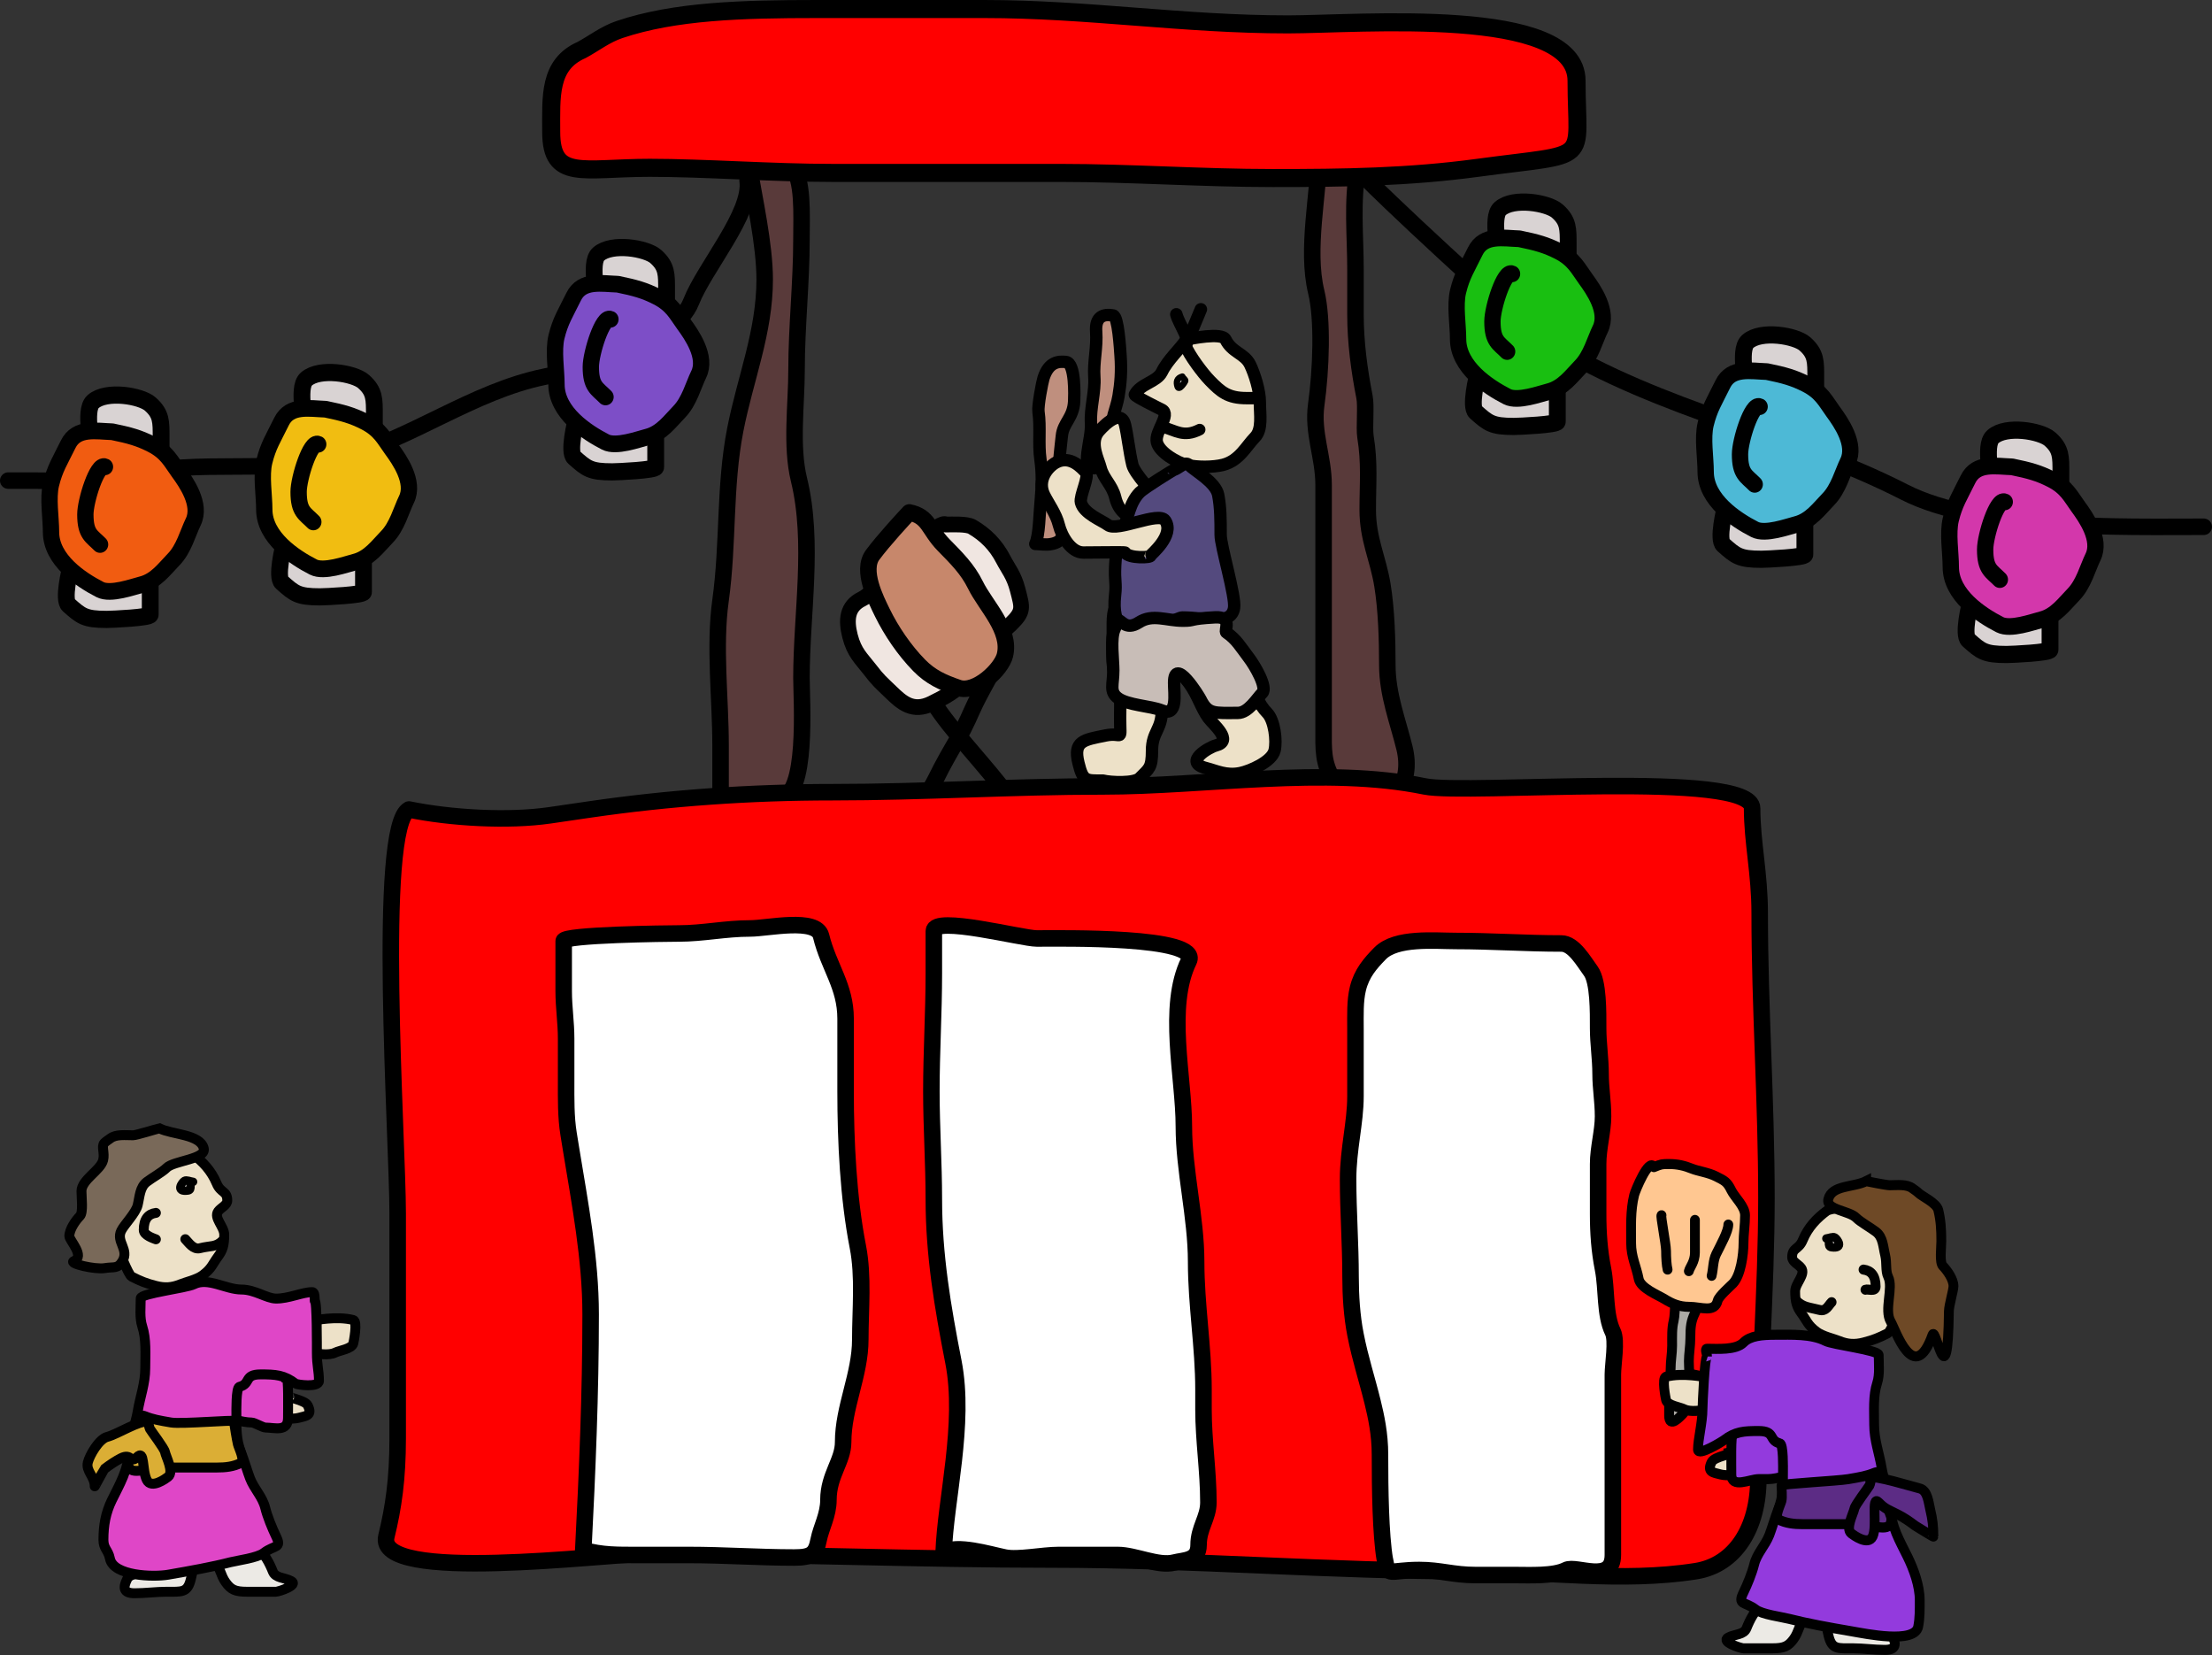 <?xml version="1.0" encoding="UTF-8"?>
<svg version="1.0" viewBox="0 0 1312.2 981.7" xmlns="http://www.w3.org/2000/svg">
<rect x="0" y="0" width="1312.2" height="981.7" fill="#333333" stroke="none"/>
<g transform="translate(-11.311 -92.889)" stroke="#000">
<path d="m454.8 199.98c2.76 19.17-25.61 51.73-33.48 71.86-9.8 25.04-64.63 39.9-87.05 44.49-42.67 8.72-79.99 37.54-120.53 47.9-39.97 10.22-85.74 0.53-123.88 10.27-18.322 4.68-39.862 3.42-60.26 3.42h-13.392" fill="none" stroke-linecap="round" stroke-linejoin="round" stroke-width="9.795"/>
<path d="m823.07 199.98c-0.88 0 86.08 82.9 107.14 95.81 67.58 41.45 142.89 54.21 210.89 88.98 44.7 22.81 129 20.53 177.5 20.53" fill="none" stroke-linecap="round" stroke-linejoin="round" stroke-width="9.795"/>
<g transform="matrix(1.938 0 0 1.98 -349.69 -73.457)" stroke-linecap="round" stroke-linejoin="round">
<path d="m277.56 209.02c3.19 2.75-0.7-8.72 2.5-11.47 4.06-3.49 14.62-1.74 17.48 0.72 3.44 2.97 3.33 5.35 3.33 10.04v12.18c0 8.1-3.33 17.48-3.33 26.53v14.34c0 0.89-11.59 1.43-13.32 1.43-6.76 0-7.81-0.99-11.65-4.3-1.83-1.58 0.31-10.39 0.83-12.19 1.59-5.49 4.16-8.27 4.16-14.34 0-4.5-0.83-8.45-0.83-12.9 0-3.66 0-6.44 0.83-10.04z" fill="#d9d3d3" fill-rule="evenodd" stroke-width="5.146"/>
<path d="m285.93 206.58c-4.86-0.14-10.9-1.47-13.51 3.75-2.54 5.08-4.04 7.18-5.25 12.01-1.03 4.13 0 10.02 0 14.26 0 8.42 9.17 14.34 15.01 17.26 3.24 1.62 10.03-0.82 12.76-1.5 4.35-1.09 7-4.75 9.75-7.51 3.14-3.13 4.38-8 6.01-11.26 2.6-5.21-2.16-11.87-4.51-15.01-2.23-2.97-3.51-5.88-8.25-8.25-3.75-1.87-6.66-2.68-12.01-3.75z" fill="#f1bd11" fill-rule="evenodd" stroke-width="5"/>
<path d="m283.68 217.08c-2.36-1.18-6 10.15-6 14.26 0 5.98 1.94 6.45 4.5 9.01" fill="none" stroke-width="5"/>
</g>
<g transform="matrix(1.938 0 0 1.98 -476.2 -60.081)" stroke-linecap="round" stroke-linejoin="round">
<path d="m277.56 209.02c3.19 2.75-0.7-8.72 2.5-11.47 4.06-3.49 14.62-1.74 17.48 0.72 3.44 2.97 3.33 5.35 3.33 10.04v12.18c0 8.1-3.33 17.48-3.33 26.53v14.34c0 0.89-11.59 1.43-13.32 1.43-6.76 0-7.81-0.99-11.65-4.3-1.83-1.58 0.31-10.39 0.83-12.19 1.59-5.49 4.16-8.27 4.16-14.34 0-4.5-0.83-8.45-0.83-12.9 0-3.66 0-6.44 0.83-10.04z" fill="#d9d3d3" fill-rule="evenodd" stroke-width="5.146"/>
<path d="m285.93 206.58c-4.86-0.14-10.9-1.47-13.51 3.75-2.54 5.08-4.04 7.18-5.25 12.01-1.03 4.13 0 10.02 0 14.26 0 8.42 9.17 14.34 15.01 17.26 3.24 1.62 10.03-0.82 12.76-1.5 4.35-1.09 7-4.75 9.75-7.51 3.14-3.13 4.38-8 6.01-11.26 2.6-5.21-2.16-11.87-4.51-15.01-2.23-2.97-3.51-5.88-8.25-8.25-3.75-1.87-6.66-2.68-12.01-3.75z" fill="#f15c11" fill-rule="evenodd" stroke-width="5"/>
<path d="m283.68 217.08c-2.36-1.18-6 10.15-6 14.26 0 5.98 1.94 6.45 4.5 9.01" fill="none" stroke-width="5"/>
</g>
<g transform="matrix(1.938 0 0 1.98 358.5 -174.53)" stroke-linecap="round" stroke-linejoin="round">
<path d="m277.56 209.02c3.19 2.75-0.7-8.72 2.5-11.47 4.06-3.49 14.62-1.74 17.48 0.72 3.44 2.97 3.33 5.35 3.33 10.04v12.18c0 8.1-3.33 17.48-3.33 26.53v14.34c0 0.89-11.59 1.43-13.32 1.43-6.76 0-7.81-0.99-11.65-4.3-1.83-1.58 0.31-10.39 0.83-12.19 1.59-5.49 4.16-8.27 4.16-14.34 0-4.5-0.83-8.45-0.83-12.9 0-3.66 0-6.44 0.83-10.04z" fill="#d9d3d3" fill-rule="evenodd" stroke-width="5.146"/>
<path d="m285.93 206.58c-4.86-0.14-10.9-1.47-13.51 3.75-2.54 5.08-4.04 7.18-5.25 12.01-1.03 4.13 0 10.02 0 14.26 0 8.42 9.17 14.34 15.01 17.26 3.24 1.62 10.03-0.82 12.76-1.5 4.35-1.09 7-4.75 9.75-7.51 3.14-3.13 4.38-8 6.01-11.26 2.6-5.21-2.16-11.87-4.51-15.01-2.23-2.97-3.51-5.88-8.25-8.25-3.75-1.87-6.66-2.68-12.01-3.75z" fill="#19bf11" fill-rule="evenodd" stroke-width="5"/>
<path d="m283.68 217.08c-2.36-1.18-6 10.15-6 14.26 0 5.98 1.94 6.45 4.5 9.01" fill="none" stroke-width="5"/>
</g>
<g transform="matrix(1.938 0 0 1.98 505.37 -95.752)" stroke-linecap="round" stroke-linejoin="round">
<path d="m277.56 209.02c3.19 2.75-0.7-8.72 2.5-11.47 4.06-3.49 14.62-1.74 17.48 0.72 3.44 2.97 3.33 5.35 3.33 10.04v12.18c0 8.1-3.33 17.48-3.33 26.53v14.34c0 0.89-11.59 1.43-13.32 1.43-6.76 0-7.81-0.99-11.65-4.3-1.83-1.58 0.31-10.39 0.83-12.19 1.59-5.49 4.16-8.27 4.16-14.34 0-4.5-0.83-8.45-0.83-12.9 0-3.66 0-6.44 0.83-10.04z" fill="#d9d3d3" fill-rule="evenodd" stroke-width="5.146"/>
<path d="m285.93 206.58c-4.86-0.14-10.9-1.47-13.51 3.75-2.54 5.08-4.04 7.18-5.25 12.01-1.03 4.13 0 10.02 0 14.26 0 8.42 9.17 14.34 15.01 17.26 3.24 1.62 10.03-0.82 12.76-1.5 4.35-1.09 7-4.75 9.75-7.51 3.14-3.13 4.38-8 6.01-11.26 2.6-5.21-2.16-11.87-4.51-15.01-2.23-2.97-3.51-5.88-8.25-8.25-3.75-1.87-6.66-2.68-12.01-3.75z" fill="#4db9d6" fill-rule="evenodd" stroke-width="5"/>
<path d="m283.68 217.08c-2.36-1.18-6 10.15-6 14.26 0 5.98 1.94 6.45 4.5 9.01" fill="none" stroke-width="5"/>
</g>
<g transform="matrix(1.938 0 0 1.98 650.79 -39.272)" stroke-linecap="round" stroke-linejoin="round">
<path d="m277.56 209.02c3.19 2.75-0.7-8.72 2.5-11.47 4.06-3.49 14.62-1.74 17.48 0.72 3.44 2.97 3.33 5.35 3.33 10.04v12.18c0 8.1-3.33 17.48-3.33 26.53v14.34c0 0.89-11.59 1.43-13.32 1.43-6.76 0-7.81-0.99-11.65-4.3-1.83-1.58 0.31-10.39 0.83-12.19 1.59-5.49 4.16-8.27 4.16-14.34 0-4.5-0.83-8.45-0.83-12.9 0-3.66 0-6.44 0.83-10.04z" fill="#d9d3d3" fill-rule="evenodd" stroke-width="5.146"/>
<path d="m285.93 206.58c-4.86-0.14-10.9-1.47-13.51 3.75-2.54 5.08-4.04 7.18-5.25 12.01-1.03 4.13 0 10.02 0 14.26 0 8.42 9.17 14.34 15.01 17.26 3.24 1.62 10.03-0.82 12.76-1.5 4.35-1.09 7-4.75 9.75-7.51 3.14-3.13 4.38-8 6.01-11.26 2.6-5.21-2.16-11.87-4.51-15.01-2.23-2.97-3.51-5.88-8.25-8.25-3.75-1.87-6.66-2.68-12.01-3.75z" fill="#d337ab" fill-rule="evenodd" stroke-width="5"/>
<path d="m283.68 217.08c-2.36-1.18-6 10.15-6 14.26 0 5.98 1.94 6.45 4.5 9.01" fill="none" stroke-width="5"/>
</g>
<path d="m565.28 509.76c9.56 15.6 31.3 37.7 45.08 56.48 5.67 7.72 9.18 12.02 14.54 19.32" fill="none" stroke-linecap="round" stroke-linejoin="round" stroke-width="9.795"/>
<path d="m660.43 370.57c-8.71 0.65-1.28-17-1.92-26.69-0.59-8.89 2.62-18.58 1.98-27.47-0.62-8.66 1.76-17.47 1.09-26.79-0.64-8.95 4.18-10.7 10.08-9.66 3 0.53 4.08 19.63 4.38 23.86 0.67 9.3 0.04 16.67-1.19 23.93-1.5 8.84-4.92 12.78-4.1 24.16 0.76 10.56-0.5 13.76-10.32 18.66z" fill="#bf8f7e" fill-rule="evenodd" stroke-linecap="round" stroke-linejoin="round" stroke-width="7.346"/>
<g fill="#593a3a" fill-rule="evenodd" stroke-linecap="round" stroke-linejoin="round" stroke-width="9.795">
<path d="m793.58 185.74c0.26 21.04-7.64 54.96-1.45 80.26 4 16.34 2.88 46.27 0 66.89-2.34 16.71 4.36 30.93 4.36 47.56v144.17c0 12.92-0.58 20.31 5.82 31.21 6.67 11.36-0.85 19.32 14.54 19.32 12.31 0 14.44-2.87 21.81-10.4 7.48-7.64 8.17-18.63 5.82-28.24-3.81-15.59-10.18-31.73-10.18-49.05 0-15-0.52-32.93-2.91-47.56-2.61-16-8.72-27.26-8.72-44.59 0-16 1.22-27.73-1.35-43.47-0.82-5.48 0.53-18.09-0.57-23.52-3.13-15.99-5.35-32.49-5.35-48.94v-26.76c0-19.48-2.22-40.68 1.45-59.45 2.22-11.32-2.58-10.4-11.63-10.4-5.62 0-4.71 0.14-11.64 2.97z"/>
<path d="m456.22 194.66c2.4 15.43 8.72 43.39 8.72 63.91 0 31.33-11.49 58.73-17.45 89.18-6.56 33.55-4.03 67.45-8.72 101.07-3.85 27.5 0 58.35 0 86.2v28.24c0 7.04 30.91 2.98 34.9 2.98 17.12 0 13.08-58.47 13.08-71.35 0-37.75 7.61-80.37-1.45-117.42-4.94-20.18-1.46-44.6-1.46-65.39 0-25.36 2.91-51.54 2.91-77.29 0-14.36 1.28-35.85-5.81-43.1-5.87-6-16.54 4.36-24.72 2.97z"/>
</g>
<path d="m356.32 122.54c-19.64 8.62-18.02 27.75-18.02 48.6 0 29.11 18.58 21.27 58.57 21.27 31.88 0 73.15 3.03 108.13 3.03h135.17c41.67 0 84.07 3.04 126.16 3.04 42.54 0 80.41-0.51 121.64-6.07 68.88-9.29 58.58-1.59 58.58-51.64 0-44.61-128.75-33.42-171.21-33.42-62.34 0-118.41-9.108-180.22-9.108h-99.13c-44.65 0-84.51 1.152-117.14 12.148-8.6 2.9-15.02 8.1-22.53 12.15z" fill="#f00" fill-rule="evenodd" stroke-linecap="round" stroke-linejoin="round" stroke-width="10.705"/>
<path d="m607.45 477.06c-0.95 2.43-13.78 25.19-17.45 32.7-2.87 5.87-5.43 12.72-10.18 20.8-5.49 9.35-9.24 15.91-13.09 23.79-5.33 10.9-10.56 15.25-17.45 22.29-0.68 0.7 0 1.98 0 2.97" fill="none" stroke-linecap="round" stroke-linejoin="round" stroke-width="9.795"/>
<path d="m253.92 572.97c-19.37 9.9-6.7 195.89-6.7 239.54v133.46c0 24.02-2.47 40.89-6.7 58.13-6.88 28.2 130.23 10.3 154.01 10.3 80.05 0 160.75 3.4 241.06 3.4 82.78 0 164.47 6.9 247.75 6.9 44.64 0 89.79 6.9 133.96 0 23.4-3.7 37.1-25.7 37.1-54.78 0-53.9 4.8-111.75 4.8-166.51 0-57.07-4-113.16-4-168.84 0-23.8-4.5-42.13-4.5-62.35 0-22.97-168.72-7.74-194.15-12.93-59.2-12.11-130.04 0-190.83 0-54.15 0-106.51 3.42-160.7 3.42-48.54 0-96.63 3.35-143.97 10.26-7.81 1.14-15.62 2.29-23.43 3.43-24.93 3.64-58.89 1.65-83.7-3.43z" fill="#f00" fill-rule="evenodd" stroke-linecap="round" stroke-linejoin="round" stroke-width="9.795"/>
<path d="m357.33 1012.1c2.39-46.6 4.36-92.87 4.36-139.69 0-33.03-6.41-66.07-11.63-98.09-0.48-2.97-0.97-5.95-1.45-8.92-1.66-10.17-1.46-20.78-1.46-31.21v-25.27c0-9.78-1.45-18.48-1.45-28.24v-29.72c0-3.72 61.35-4.46 68.34-4.46 14.32 0 27.51-2.98 42.18-2.98 10.63 0 39.44-6.69 42.17 4.46 4.51 18.45 14.54 29.66 14.54 49.05v43.1c0 29.65 1.6 63.18 7.27 92.15 3.45 17.65 1.45 37.02 1.45 55 0 20.9-10.18 40.22-10.18 60.94 0 11.09-8.72 19.54-8.72 34.18 0 9.02-4.37 16.39-5.82 23.8-1.64 8.4-4.3 10.4-14.54 10.4-20.85 0-41.27-1.5-62.53-1.5h-30.54c-11.16 0-21.03 0.2-31.99-3z" fill="#fff" fill-rule="evenodd" stroke-width="9.795"/>
<path d="m571.1 1013.6c1.1-31.45 12.99-76.27 5.81-112.95-6.4-32.71-11.63-63.38-11.63-96.61 0-21.12-1.46-42.62-1.46-63.91 0-23.47 1.46-46.57 1.46-69.85v-25.27c0-9.31 52.23 4.46 61.07 4.46 14.8 0 97.44-1.5 90.16 13.38-13.29 27.17-2.91 68.84-2.91 98.09 0 26.09 7.28 53.9 7.28 80.26 0 25.66 4.36 50.4 4.36 75.8v11.89c0 18.22 2.91 36.51 2.91 55 0 9.25-5.82 15.05-5.82 25.31 0 9.6-8.68 8.9-14.54 10.4-9.43 2.4-23.09-4.5-33.45-4.5h-34.9c-9.84 0-24.14 3.1-31.99 1.5-9.67-2-28.47-7.8-36.35-3z" fill="#fff" fill-rule="evenodd" stroke-width="9.795"/>
<path d="m832.85 1018.1c-2.55-15.4-2.91-41.96-2.91-62.45 0-12.42-2.33-22.9-4.36-31.21-3.33-13.6-7.34-25.59-10.18-40.13-2.15-10.99-2.91-23.09-2.91-34.19 0-19.47-1.46-38.45-1.46-57.97 0-17.68 4.37-33.43 4.37-49.04v-40.13c0-8.23-0.35-16.41 1.45-23.79 2.23-9.1 7.34-14.93 13.09-20.8 9.57-9.79 32.46-7.43 45.08-7.43 21.01 0 41.61 1.48 62.53 1.48 7.3 0 13.2 10.56 17.45 16.35 4.59 6.26 4.36 24.46 4.36 34.19 0 8.51 1.45 17.86 1.45 26.75 0 8.78 1.46 16.12 1.46 25.27 0 8.84-2.91 18.62-2.91 28.24v29.72c0 11.3 0.74 21.63 2.91 32.7 2.32 11.85 0.85 27.01 5.82 37.16 2.51 5.15 0 19.28 0 25.27v107.01c0 17.4-21.67 5.9-27.63 8.9-7.35 3.8-21.92 3-30.54 3h-23.27c-13.23 0-20.84-3-33.44-3-17.88 0-18.33 4.5-20.36-5.9z" fill="#fff" fill-rule="evenodd" stroke-width="9.795"/>
<g transform="matrix(1.938 0 0 1.98 -176.35 -147.58)" stroke-linecap="round" stroke-linejoin="round">
<path d="m277.56 209.02c3.19 2.75-0.7-8.72 2.5-11.47 4.06-3.49 14.62-1.74 17.48 0.72 3.44 2.97 3.33 5.35 3.33 10.04v12.18c0 8.1-3.33 17.48-3.33 26.53v14.34c0 0.89-11.59 1.43-13.32 1.43-6.76 0-7.81-0.99-11.65-4.3-1.83-1.58 0.31-10.39 0.83-12.19 1.59-5.49 4.16-8.27 4.16-14.34 0-4.5-0.83-8.45-0.83-12.9 0-3.66 0-6.44 0.83-10.04z" fill="#d9d3d3" fill-rule="evenodd" stroke-width="5.146"/>
<path d="m285.93 206.58c-4.86-0.14-10.9-1.47-13.51 3.75-2.54 5.08-4.04 7.18-5.25 12.01-1.03 4.13 0 10.02 0 14.26 0 8.42 9.17 14.34 15.01 17.26 3.24 1.62 10.03-0.82 12.76-1.5 4.35-1.09 7-4.75 9.75-7.51 3.14-3.13 4.38-8 6.01-11.26 2.6-5.21-2.16-11.87-4.51-15.01-2.23-2.97-3.51-5.88-8.25-8.25-3.75-1.87-6.66-2.68-12.01-3.75z" fill="#7d4ec7" fill-rule="evenodd" stroke-width="5"/>
<path d="m283.68 217.08c-2.36-1.18-6 10.15-6 14.26 0 5.98 1.94 6.45 4.5 9.01" fill="none" stroke-width="5"/>
</g>
<path d="m572.39 403.97c-2.92-2.84-23.89 16.7-31.25 22.06-6.47 4.72-9.54 17.74-18.46 22.07-9.05 4.39-9.54 12.61-7.11 22.06 2.52 9.79 6.59 13.13 11.37 19.31 5.85 7.58 6.69 7.87 12.78 13.79 6.6 6.41 13.08 12.27 24.15 6.9 8.16-3.97 14.95-7.87 18.46-12.41 4.51-5.83 10.11-12.74 12.79-17.93 2.96-5.76 11.07-12.14 15.62-16.55 8.07-7.84 7.09-9.71 4.26-20.69-2.22-8.61-5.67-12.39-8.52-17.93-4.44-8.62-10.66-14.75-18.47-19.3-3.22-1.88-11.97-1.38-15.62-1.38z" fill="#f0e6e1" fill-rule="evenodd" stroke-linecap="round" stroke-linejoin="round" stroke-width="9.325"/>
<path d="m550.74 396.8c-2.4 2.51-15.49 16.64-21.82 25.26-6.73 9.18 1.91 26.19 5.82 34.19 5.35 10.93 13.12 22.33 21.81 31.21 6.86 7.01 14.03 10.23 23.27 13.38 10.46 3.56 25.62-11.11 27.63-19.32 3.66-14.96-11.42-29.29-17.45-41.62-4.71-9.62-11.5-16.21-18.9-23.78-9.12-9.32-8.69-16.94-20.36-19.32z" fill="#c7876b" fill-rule="evenodd" stroke-linecap="round" stroke-linejoin="round" stroke-width="9.795"/>
<path d="m665.62 555.83c-10.2 0-11.86 0.58-14.54-10.4-3.22-13.14 3.08-13.71 15.99-16.35 10.62-2.17 8.73 4.75 8.73-10.41 0-9.24 0.84-17.58-2.91-25.26-2.48-5.08-1.46-17.87-1.46-23.78 0-10.6-0.55-15.79 4.37-20.81 1.3-1.34 23.2-1.49 26.17-1.49h21.81c5.32 0 9.74 16.92 11.64 20.81 4.58 9.37 14.86 14.7 17.45 25.27 2.5 10.24 4.92 16.92 10.18 22.29 4.31 4.41 5.76 16.57 4.36 22.3-1.64 6.7-14.65 12.2-20.36 13.37-8.35 1.71-14.13-1.38-20.36-2.97-13.75-3.51 2.07-12.42 5.82-13.38 10.7-2.73-1.45-12.38-4.36-16.35-4.37-5.95-6.16-13.34-11.64-20.8-5.32-7.26-10.05-9.26-14.54-10.41-1.36-0.35-1.45 23.97-1.45 26.75 0 11.56-5.82 12.64-5.82 23.79 0 10.47-1.73 10.68-7.27 16.35-3.18 3.25-17.27 2.64-21.81 1.48z" fill="#ede1c8" fill-rule="evenodd" stroke-linecap="round" stroke-linejoin="round" stroke-width="7.346"/>
<path d="m715.06 294.24c-3.56 5.51-10.87 11.82-14.54 19.32-2.89 5.91-12.82 6.89-16 13.38-0.43 0.89 15.03 8.42 16 8.92 5.7 2.91-4.46 13-2.91 19.32 1.5 6.14 12.06 12 17.45 13.38 6.18 1.58 15.96 1.49 21.81 0 9.68-2.48 13.68-11.02 18.91-16.35 4.56-4.67 2.9-13.45 2.9-20.81 0-6.73-3.09-16.73-5.81-22.3-3.26-6.66-10.74-7.09-14.54-14.86-2.16-4.4-20.95-0.47-23.27 0z" fill="#ede1c8" fill-rule="evenodd" stroke-linecap="round" stroke-linejoin="round" stroke-width="7.346"/>
<path d="m697.61 387.88c-2-2.04-13.29-14.19-14.54-19.32-1.82-7.42-2.92-17.87-4.37-23.78-2.72-11.15-15.22 3.41-15.99 4.45-4.97 6.77 0.38 16.44 1.45 20.81 1.65 6.76 6.91 10.4 8.73 17.84 2.01 8.21 6.76 11.79 14.54 13.38 9.39 1.91 10.47 4.15 17.45-2.98 4.49-4.59 0.03-4.43-7.27-10.4z" fill="#ede1c8" fill-rule="evenodd" stroke-width="7.346"/>
<path d="m707.79 371.53c-0.11-0.22-17.83 10.79-20.36 13.38-6.32 6.45-6.62 15.01-10.18 22.29-2.39 4.9-3.93 12.41-4.36 20.81-0.52 10.07 0.77 10.14-0.08 17.82-4.3 38.84 35.2 13.26 39.85 13.26 14.26 0 29.03 5.05 30.73-5.66 1.08-6.73-7.97-36.57-7.97-43.26 0-8.28 0.01-16.26-1.46-23.78-1.48-7.57-13.81-14.12-17.45-17.83-2.16-2.22-5.81 1.98-8.72 2.97z" fill="#544a7e" fill-rule="evenodd" stroke-linecap="round" stroke-linejoin="round" stroke-width="7.346"/>
<path d="m625.46 415.48c2.43-5.09 2.42-17.71 3.37-27.55 0.6-6.21 0.84-14.55-0.31-22.49-1.35-9.34 0.18-19.13-1.16-28.37-0.5-3.51 2.24-17.64 3-19.99 3.12-9.73 8.89-9.97 13.32-9.52 5.68 0.57 4.98 20.36 4.84 23.31-0.51 10.11-6.53 12.5-7.31 20.63-0.79 8.16-2.17 15.55-1.13 22.71 1.3 9.02 3.2 18.25 2.38 26.69-0.71 7.4 1.17 13.34-8.15 14.75-2.92 0.44-5.9-0.11-8.85-0.17z" fill="#bf8f7e" fill-rule="evenodd" stroke-linecap="round" stroke-linejoin="round" stroke-width="7.346"/>
<path d="m678.7 420.58c-0.07-0.3-19.11 0-24.72 0-7.38 0-12.93-9.76-14.54-16.35-1.64-6.7-6.24-12.76-8.72-17.84-4.37-8.93 2.44-16.85 7.27-19.32 8.43-4.31 14.96 3.41 17.45 5.95 2.25 2.3-3.82 14.1-2.91 17.83 1.64 6.7 12.59 10.77 16 13.38 5.57 4.27 30.23-8.28 33.99-2.65 5.87 8.79-8.92 20.54-8.72 20.81 0.91 1.26-12.95 1.84-15.1-1.81z" fill="#ede1c8" fill-rule="evenodd" stroke-linecap="round" stroke-linejoin="round" stroke-width="7.346"/>
<path d="m673.81 460.55c-5.03 2.38 1.09 0.57-1.28 5.41-2.64 5.39-0.78 18.12-0.78 24.47 0 8.47-2.42 12.51 2.59 16.35 5.74 4.4 19.58 4.74 26.18 7.43 9.64 3.95 7.27-9.69 7.27-16.34 0-16.18 14.78 7.86 15.68 9.71 4.47 9.14 8.39 8.12 22.13 8.12 6.27 0 11.39-8.67 14.54-11.89 3.12-3.19-4.32-16.01-7.9-20.7-4.88-6.4-7.43-11.11-13.43-15.12-1.49-0.99 4-9.56-6.7-8.98-16.28 0.88-11.41 2.01-19 2.01-10.06 0-18-4.23-26.15 0.99-8.21 5.27-10.24-1.95-13.15-1.46z" fill="#c8bdb7" fill-rule="evenodd" stroke-linecap="round" stroke-linejoin="round" stroke-width="7.346"/>
<path d="m714.49 297.8c2.48 6.06 10.27 16.44 14.54 20.81 6.53 6.67 10.67 10.4 21.81 10.4h4.37" fill="none" stroke-linecap="round" stroke-linejoin="round" stroke-width="7.346"/>
<path d="m709.14 279.31c1.46 5.94 10.36 17.83 4.36 17.83 2.13 0 9.39-19.18 10.18-20.8" fill="none" stroke-linecap="round" stroke-linejoin="round" stroke-width="7.432"/>
<path d="m701.17 346.18c7.61 1.95 12.2 6.4 21.81 1.49" fill="none" stroke-linecap="round" stroke-linejoin="round" stroke-width="6.856"/>
<path d="m712.71 316.22c-3.28 0.91-3.72 3.14-2.85 5.89 0.9 2.88 4.49-2.95 4.55-3.17 0.31-0.99-1.45-1.73-1.7-2.72z" fill="#f1efee" fill-rule="evenodd" stroke-linecap="round" stroke-linejoin="round" stroke-width="3.791"/>
<g transform="matrix(1.938 0 0 1.98 -178.04 -39.235)">
<path d="m637.44 547.43c-2.34 0.83-4.26 4.83-5.12 6.98-0.8 2.01-3.53 1.76-5.58 2.79-2.51 1.25 3.78 3.25 4.65 3.25h8.84c3.64 0 4.89-0.63 6.51-2.79 1.57-2.1 1.75-4.54 3.25-6.04 2.47-2.47 3.73-2.93 5.58-0.47 1.04 1.39 1.31 3.37 1.86 5.58 1.02 4.09 2.77 3.72 7.44 3.72 3.12 0 6.52 0.47 9.76 0.47 3.55 0 3.55-1.75 2.33-4.19-1.04-2.08-3.82-0.87-4.65-4.18-0.6-2.4-1.69-4.01-3.26-5.58-1.41-1.41-4.34-1.44-6.04-1.86-2.45-0.61-5.81 0-8.37 0-3.25 0-6.72-0.32-9.76-0.93-4.23-0.85-9.61-2.16-7.44 3.25z" fill="#eceae5" fill-rule="evenodd" stroke-width="3"/>
<path d="m626.74 501.87c1.91 0.38-4.24 1.05-5.11 2.79-1.51 3.01 0.4 3.12 2.79 3.72 2.03 0.5 4.87 0 6.97 0 2.3 0 0.08-6.36 0-6.51-0.46-0.93-3.77-0.18-4.65 0z" fill="#ede1c8" fill-rule="evenodd" stroke-width="3"/>
<path d="m628.14 496.29c-0.67 0-0.47 9.12-0.47 12.09 0 4.33 5.61 1.39 8.37 1.39h2.79c2.97 0 8.14-1.56 9.77-2.79 2.24-1.68 3.72-2.08 3.72-5.11 0-3.75-0.36-5.29-2.79-6.51-3.71-1.85-7.38-2.33-11.63-2.33-7.47 0-4.78-0.73-9.76 3.26z" fill="#933add" fill-rule="evenodd" stroke-width="3"/>
<path d="m611.4 454.44c-1.2-2.39-0.74 5.31-1.39 7.91-0.58 2.29-0.47 4.65-0.47 7.44 0 2.31-0.46 4.48-0.46 6.97 0 2.41-0.47 4.45-0.47 6.98v6.97c0 4.02 3.38 0.34 4.19-0.46 1.7-1.71 1.44-5.86 1.86-8.37 0.38-2.34 0-5.08 0-7.44 0-2.09 0.46-4.62 0.46-6.98 0-3.3 0.2-5.04 1.4-7.44 1.01-2.02 0.2-4.69-0.47-6.04-0.7-1.39-3.12 0.16-4.65 0.46z" fill="#acaaa5" fill-rule="evenodd" stroke-width="3"/>
<path d="m649.53 438.17c-1.25 2.95-3.26 2.19-3.26 5.12 0 1.42 1.93 2.11 2.79 3.25 1.45 1.93-1.86 4.57-1.86 6.97 0 3.23 0.49 4.68 1.86 6.51 1.87 2.5 1.91 3.53 4.65 5.58 1.86 1.4 5.24 2.1 6.98 2.79 2.57 1.03 4.78 1.13 7.43 0.47 3.02-0.76 4.73-1.43 7.44-2.79 0.99-0.5 3.98-8.08 4.65-9.77 1.39-3.46 2.33-8.26 2.33-12.08 0-4.17-1.93-8.31-3.72-10.7-1.87-2.48-3.15-3.61-4.65-5.11-2.18-2.18-15.57 0.11-17.2 0.93-3.18 2.28-5.82 5.02-7.44 8.83z" fill="#ede1c8" fill-rule="evenodd" stroke-width="3"/>
<path d="m668.93 420.52c-3.83 1.91-10.51 1.11-11.58 5.4-0.81 3.23 6.4 3.43 8.55 5.58 1.22 1.22 4.46 2.99 6.05 4.19 2.16 1.62 2.15 4.43 2.79 6.97 0.59 2.39 0.04 4.73 0.93 6.51 1.66 3.32-1.32 9.9 0.77 13.4 1.49 2.47 7.14 19.54 12.81 3.97 1.02-2.81 4.66 20.25 5.01-7.14 0.03-1.72 1.4-6.21 1.4-7.44 0-2.08-1.97-4.76-3.26-6.04-1.05-1.05-0.46-5.59-0.46-7.44 0-3.44-0.17-6.24-0.93-9.3-0.54-2.17-5.1-4.17-6.05-5.12-0.54-0.54-1.24-0.93-1.86-1.39-1.75-1.31-4.66-0.93-6.97-0.93-0.98 0-6.24-1.03-7.2-1.22z" fill="#6e4926" fill-rule="evenodd" stroke-width="3"/>
<path d="m619.31 479.09c0.17 0.17-6.44-1.3-11.63 0-1.4 0.35-0.08 6.66 0 6.97 0.42 1.68 4.27 2.14 5.58 2.79 1.82 0.91 5.4 0.39 6.97 0 3.16-0.79 2.87-2.16 3.72-5.58 0.71-2.82-2.65-3.78-4.64-4.18z" fill="#ede1c8" fill-rule="evenodd" stroke-width="3"/>
<path d="m620.23 473.04c-0.73-0.14-1.39 14.48-1.39 15.81 0 3.97-1.39 8.95-1.39 12.09 0 2.09 7.54-2.52 7.9-2.79 3.53-2.65 6.12-2.79 10.69-2.79 5.24 0 2.91 2.82 6.51 3.72 1.08 0.27 0.93 7.47 0.93 8.37 0 4.22 0.07 7.49-1.39 11.16-0.91 2.26-2.09 6.15-2.79 7.9-1.29 3.22-3.82 5.5-4.65 8.83-0.65 2.59-2.16 6.17-3.26 8.37-1.95 3.91 0.36 2.6 3.72 5.12 1.96 1.47 7.91 2.21 10.23 2.79 5.56 1.39 12.27 2.59 19.06 3.72 4.51 0.75 19.41 3.85 20.46-1.4 0.52-2.58 0.47-5.17 0.47-7.9 0-4.32-1.82-9.22-3.72-13.02-2.35-4.7-5.12-9.18-5.12-14.41 0-3.59-2.15-8.26-2.79-12.09-0.73-4.42-2.32-8.42-2.32-13.02 0-4.28-0.37-8.66 0.93-12.55 0.84-2.53 0.46-5.65 0.46-8.37 0-1.46-14.04-3.07-16.27-4.19-4.37-2.18-10.48-1.86-15.34-1.86-4.08 0-7.74 0.3-9.77 2.33-2.34 2.34-8.09 1.86-11.16 1.86-0.77 0 0 1.55 0 2.32z" fill="#933add" fill-rule="evenodd" stroke-width="3"/>
<path d="m643.02 511.63c-0.11-0.44 17.32-1.33 20.45-1.86 3.56-0.59 5.65-0.95 7.91-1.86 2.21-0.88 2.79 0.9 2.79 3.72 0 1.96 0.93 4.65 1.39 6.51 0.71 2.81 1.39 2.82 0.93 4.65-0.75 3.01-6.19 0.47-9.3 0.47h-17.66c-2.75 0-5.18-0.27-7.44-1.4-1.34-0.67 0.65-4.47 0.93-5.58 0.28-1.14 0-3.69 0-4.65z" fill="#5c2c85" fill-rule="evenodd" stroke-width="3"/>
<path d="m603.96 416.32c-1.51-3.02-5.74 7.14-6.04 8.37-1.18 4.72-0.93 9.5-0.93 14.41 0 4.11 1.57 6.91 2.32 10.7 0.56 2.76 5.77 4.76 7.91 6.04 2.31 1.39 4.5 2.32 7.44 2.32 3.82 0 7.89 1.91 8.83-1.86 0.33-1.3 3.72-4.18 4.65-5.11 2.42-2.43 3.25-8.74 3.25-12.09 0-2.57 0.47-5.53 0.47-8.37 0-2.67-3.11-5.29-4.19-7.44-1.31-2.62-2.04-2.88-4.65-4.18-2.44-1.22-5.53-1.57-7.43-2.33-2.29-0.91-4.44-1.39-6.98-1.39-2.2 0-2.32 0-4.65 0.93z" fill="#ffc791" fill-rule="evenodd" stroke-linecap="round" stroke-linejoin="round" stroke-width="3"/>
<path d="m606.29 430.73c-0.38 0 1.39 8.56 1.39 10.7 0 1.94 0.15 4.33 0.47 5.58" fill="none" stroke-linecap="round" stroke-linejoin="round" stroke-width="3"/>
<path d="m616.52 432.13v9.76c0 2.81-1.56 4.37-1.86 5.58" fill="none" stroke-linecap="round" stroke-linejoin="round" stroke-width="3"/>
<path d="m626.74 433.52c0 2.03-2.32 6.05-3.72 8.84-0.99 1.98-0.85 4.35-1.39 6.51" fill="none" stroke-linecap="round" stroke-linejoin="round" stroke-width="3"/>
<path d="m647.62 456.38c2.08 1.98 3.77 1.9 7.02 2.71 2.02 0.51 2.67-1.27 3.72-2.32" fill="none" stroke-linecap="round" stroke-linejoin="round" stroke-width="3"/>
<path d="m656.73 437.69c1.62 0.22-0.04 2.39 1.58 2.62 4.02 0.55 1.81-2.5 1.06-2.91-0.63-0.35-1.76 0.2-2.64 0.29z" fill="#f3eee9" fill-rule="evenodd" stroke-linecap="round" stroke-linejoin="round" stroke-width="2.528"/>
<path d="m669.52 509.18c2.5-0.53 12.71 2.61 15.81 3.38 2.48 0.62 2.71 4.34 3.25 6.51 0.66 2.62 0.93 4.94 0.93 7.91 0 0.12-5.48-3.19-5.58-3.26-1.81-1.36-3.55-2.47-5.11-3.25-3.28-1.64-4.03-1.71-6.05-3.72-2.45-2.45-0.31 7.13-1.86 10.23-1.4 2.81-5.85-0.44-6.51-0.93-1.91-1.44 0.63-5.95 0.93-7.44 0.23-1.14 4.07-6.01 4.65-6.98 0.12-0.19 0.41-1.61 0.47-1.86" fill="#5c2c85" fill-rule="evenodd" stroke-linecap="round" stroke-linejoin="round" stroke-width="3"/>
<path d="m668.12 447.01c2.29 0.28 3.72 1.8 3.72 5.11 0 1.62-2.44 0.64-3.13 0.92" fill="none" stroke-linecap="round" stroke-linejoin="round" stroke-width="3"/>
</g>
<path d="m163.25 1011.1c4.52 1.7 8.25 9.6 9.91 13.8 1.56 4 6.85 3.5 10.81 5.6 4.87 2.4-7.31 6.4-9.01 6.4h-17.12c-7.04 0-9.47-1.2-12.61-5.5-3.06-4.2-3.39-9-6.31-12-4.77-4.9-7.22-5.8-10.81-0.9-2.01 2.7-2.53 6.7-3.6 11-1.98 8.1-5.36 7.4-14.41 7.4-6.05 0-12.643 0.9-18.923 0.9-6.868 0-6.867-3.4-4.505-8.3 2.017-4.1 7.407-1.7 9.009-8.3 1.163-4.7 3.269-7.9 6.309-11 2.73-2.8 8.42-2.8 11.71-3.7 4.75-1.2 11.25 0 16.22 0 6.29 0 13.02-0.6 18.91-1.8 8.2-1.7 18.61-4.3 14.42 6.4z" fill="#eceae5" fill-rule="evenodd" stroke-width="5.877"/>
<path d="m183.97 920.88c-3.69 0.75 8.23 2.09 9.91 5.53 2.92 5.96-0.77 6.18-5.41 7.36-3.92 1.01-9.44 0-13.51 0-4.45 0-0.14-12.59 0-12.89 0.9-1.85 7.32-0.34 9.01 0z" fill="#ede1c8" fill-rule="evenodd" stroke-width="5.877"/>
<path d="m181.27 909.83c1.29 0 0.9 18.05 0.9 23.94 0 8.58-7.92 5.77-13.27 5.77-1.8 0-6.55-3.01-8.35-3.01-5.76 0-15.76-3.1-18.92-5.52-4.36-3.34-7.21-4.13-7.21-10.13 0-7.43 0.69-10.48 5.41-12.89 7.17-3.67 14.28-4.6 22.52-4.6 14.48 0 9.26-1.46 18.92 6.44z" fill="#df46c7" fill-rule="evenodd" stroke-width="5.877"/>
<path d="m139.83 794.73c2.41 5.84 6.3 4.33 6.3 10.13 0 2.83-3.74 4.18-5.4 6.44-2.8 3.82 3.6 9.05 3.6 13.82 0 6.39-0.94 9.25-3.6 12.89-3.63 4.94-3.7 6.98-9.01 11.05-3.61 2.76-10.16 4.15-13.52 5.52-4.99 2.04-9.26 2.24-14.41 0.92-5.841-1.49-9.148-2.83-14.415-5.52-1.92-0.98-7.706-16.01-9.009-19.34-2.683-6.85-4.505-16.36-4.505-23.94 0-8.26 3.733-16.44 7.207-21.18 3.612-4.92 6.099-7.15 9.01-10.13 4.228-4.32 30.162 0.22 33.332 1.84 6.16 4.52 11.26 9.95 14.42 17.5z" fill="#ede1c8" fill-rule="evenodd" stroke-width="5.877"/>
<path d="m105.91 762.07c7.41 3.79 24.2 3.41 26.27 11.9 1.57 6.4-17.92 7.3-22.08 11.55-2.37 2.42-8.64 5.93-11.716 8.29-4.192 3.21-4.174 8.78-5.406 13.81-1.157 4.73-8.03 11.64-9.756 15.16-3.216 6.58 4.808 11.07 0.747 17.99-2.876 4.9-5.104 3.27-10.49 4.19-5.831 0.99-21.805-2.8-18.339-4.19 6.824-2.74-2.703-12.29-2.703-14.73 0-4.12 3.815-9.43 6.307-11.97 2.034-2.08 0.901-11.06 0.901-14.74 0-6.81 11.363-12.35 12.846-18.41 1.048-4.29-1.162-8.26 0.667-10.13 1.062-1.09 2.403-1.84 3.604-2.76 3.392-2.6 9.039-1.85 13.514-1.85 1.899 0 13.774-3.73 15.634-4.11z" fill="#796959" fill-rule="evenodd" stroke-width="5.877"/>
<path d="m198.38 875.76c-0.33 0.34 12.48-2.57 22.53 0 2.72 0.7 0.15 13.19 0 13.81-0.82 3.34-8.28 4.23-10.81 5.53-3.53 1.8-10.47 0.78-13.52 0-6.11-1.56-5.55-4.29-7.2-11.05-1.37-5.58 5.14-7.5 9-8.29z" fill="#ede1c8" fill-rule="evenodd" stroke-width="5.877"/>
<path d="m198.01 864.36c1.42-0.29 1.28 28.1 1.28 30.74 0 7.86 1.23 10.54 1.23 16.75 0 4.15-13.15 2.2-13.85 1.66-6.83-5.23-11.86-5.52-20.72-5.52-10.14 0-5.62 5.58-12.61 7.37-2.08 0.53-1.8 14.8-1.8 16.57 0 8.36-0.14 14.84 2.7 22.1 1.76 4.49 4.05 12.19 5.41 15.65 2.49 6.37 7.39 10.89 9 17.5 1.26 5.13 4.18 12.21 6.31 16.62 3.79 7.7-0.7 5.1-7.21 10.1-3.79 2.9-15.31 4.4-19.82 5.5-10.76 2.8-23.77 5.1-36.93 7.4-8.72 1.5-32.457 0.8-34.489-9.6-1-5.1-3.846-5.7-3.846-11.1 0-8.56 1.316-16 4.998-23.52 4.552-9.31 9.91-18.19 9.91-28.55 0-7.11 4.168-16.35 5.405-23.94 1.428-8.76 4.505-16.67 4.505-25.78 0-8.48 0.71-17.16-1.802-24.87-1.633-5-0.901-11.17-0.901-16.57 0-2.89 27.2-6.08 31.53-8.29 8.47-4.33 18.85 3.09 28.26 3.09 7.91 0 14.83 5.27 20.39 5.36 7.48 0.12 15.68-3.84 21.62-3.84 1.5 0 1.43 3.64 1.43 5.17z" fill="#df46c7" fill-rule="evenodd" stroke-linecap="round" stroke-linejoin="round" stroke-width="5.877"/>
<path d="m150.23 935.7c0.22-0.88-31.35 1.87-37.43 0.83-6.89-1.17-10.94-1.89-15.317-3.68-4.287-1.75-5.405 1.77-5.405 7.37 0 3.88-1.799 9.19-2.703 12.89-1.363 5.57-2.69 5.58-1.802 9.21 1.458 5.96 12.005 0.92 18.017 0.92h34.24c5.33 0 10.02-0.52 14.41-2.76 2.59-1.33-1.26-8.86-1.8-11.05-0.55-2.26-2.21-11.82-2.21-13.73z" fill="#dbae35" fill-rule="evenodd" stroke-width="5.877"/>
<path d="m143.24 828.8c-4.04 3.92-7.03 2.75-13.32 4.36-3.92 1-6.65-3.28-8.68-5.36" fill="none" stroke-linecap="round" stroke-linejoin="round" stroke-width="5.877"/>
<path d="m125.87 793.78c-3.14 0.44 0.07 4.74-3.07 5.18-7.78 1.09-3.51-4.94-2.05-5.76 1.23-0.69 3.41 0.39 5.12 0.58z" fill="#f3eee9" fill-rule="evenodd" stroke-linecap="round" stroke-linejoin="round" stroke-width="4.953"/>
<path d="m98.869 936.12c-4.831-1.05-17.998 7.42-23.996 8.95-4.819 1.23-10.408 10.85-11.46 15.15-1.268 5.18 4.088 8.27 4.088 14.15 0 0.25 5.475-10.07 5.657-10.21 3.513-2.69 6.884-4.9 9.91-6.45 6.353-3.24 5.593 3.41 9.503-0.59 4.749-4.85 2.81 7.35 5.813 13.48 2.726 5.58 11.336-0.86 12.616-1.84 3.71-2.84-1.22-11.76-1.81-14.73-0.44-2.25-7.88-11.9-9-13.81-0.23-0.39-0.787-3.2-0.905-3.69" fill="#dbae35" fill-rule="evenodd" stroke-linecap="round" stroke-linejoin="round" stroke-width="5.877"/>
<path d="m103.79 812.22c-4.424 0.57-7.208 3.58-7.208 10.13 0 3.21 5.878 4.98 7.208 5.53" fill="none" stroke-linecap="round" stroke-linejoin="round" stroke-width="5.877"/>
</g>
</svg>
